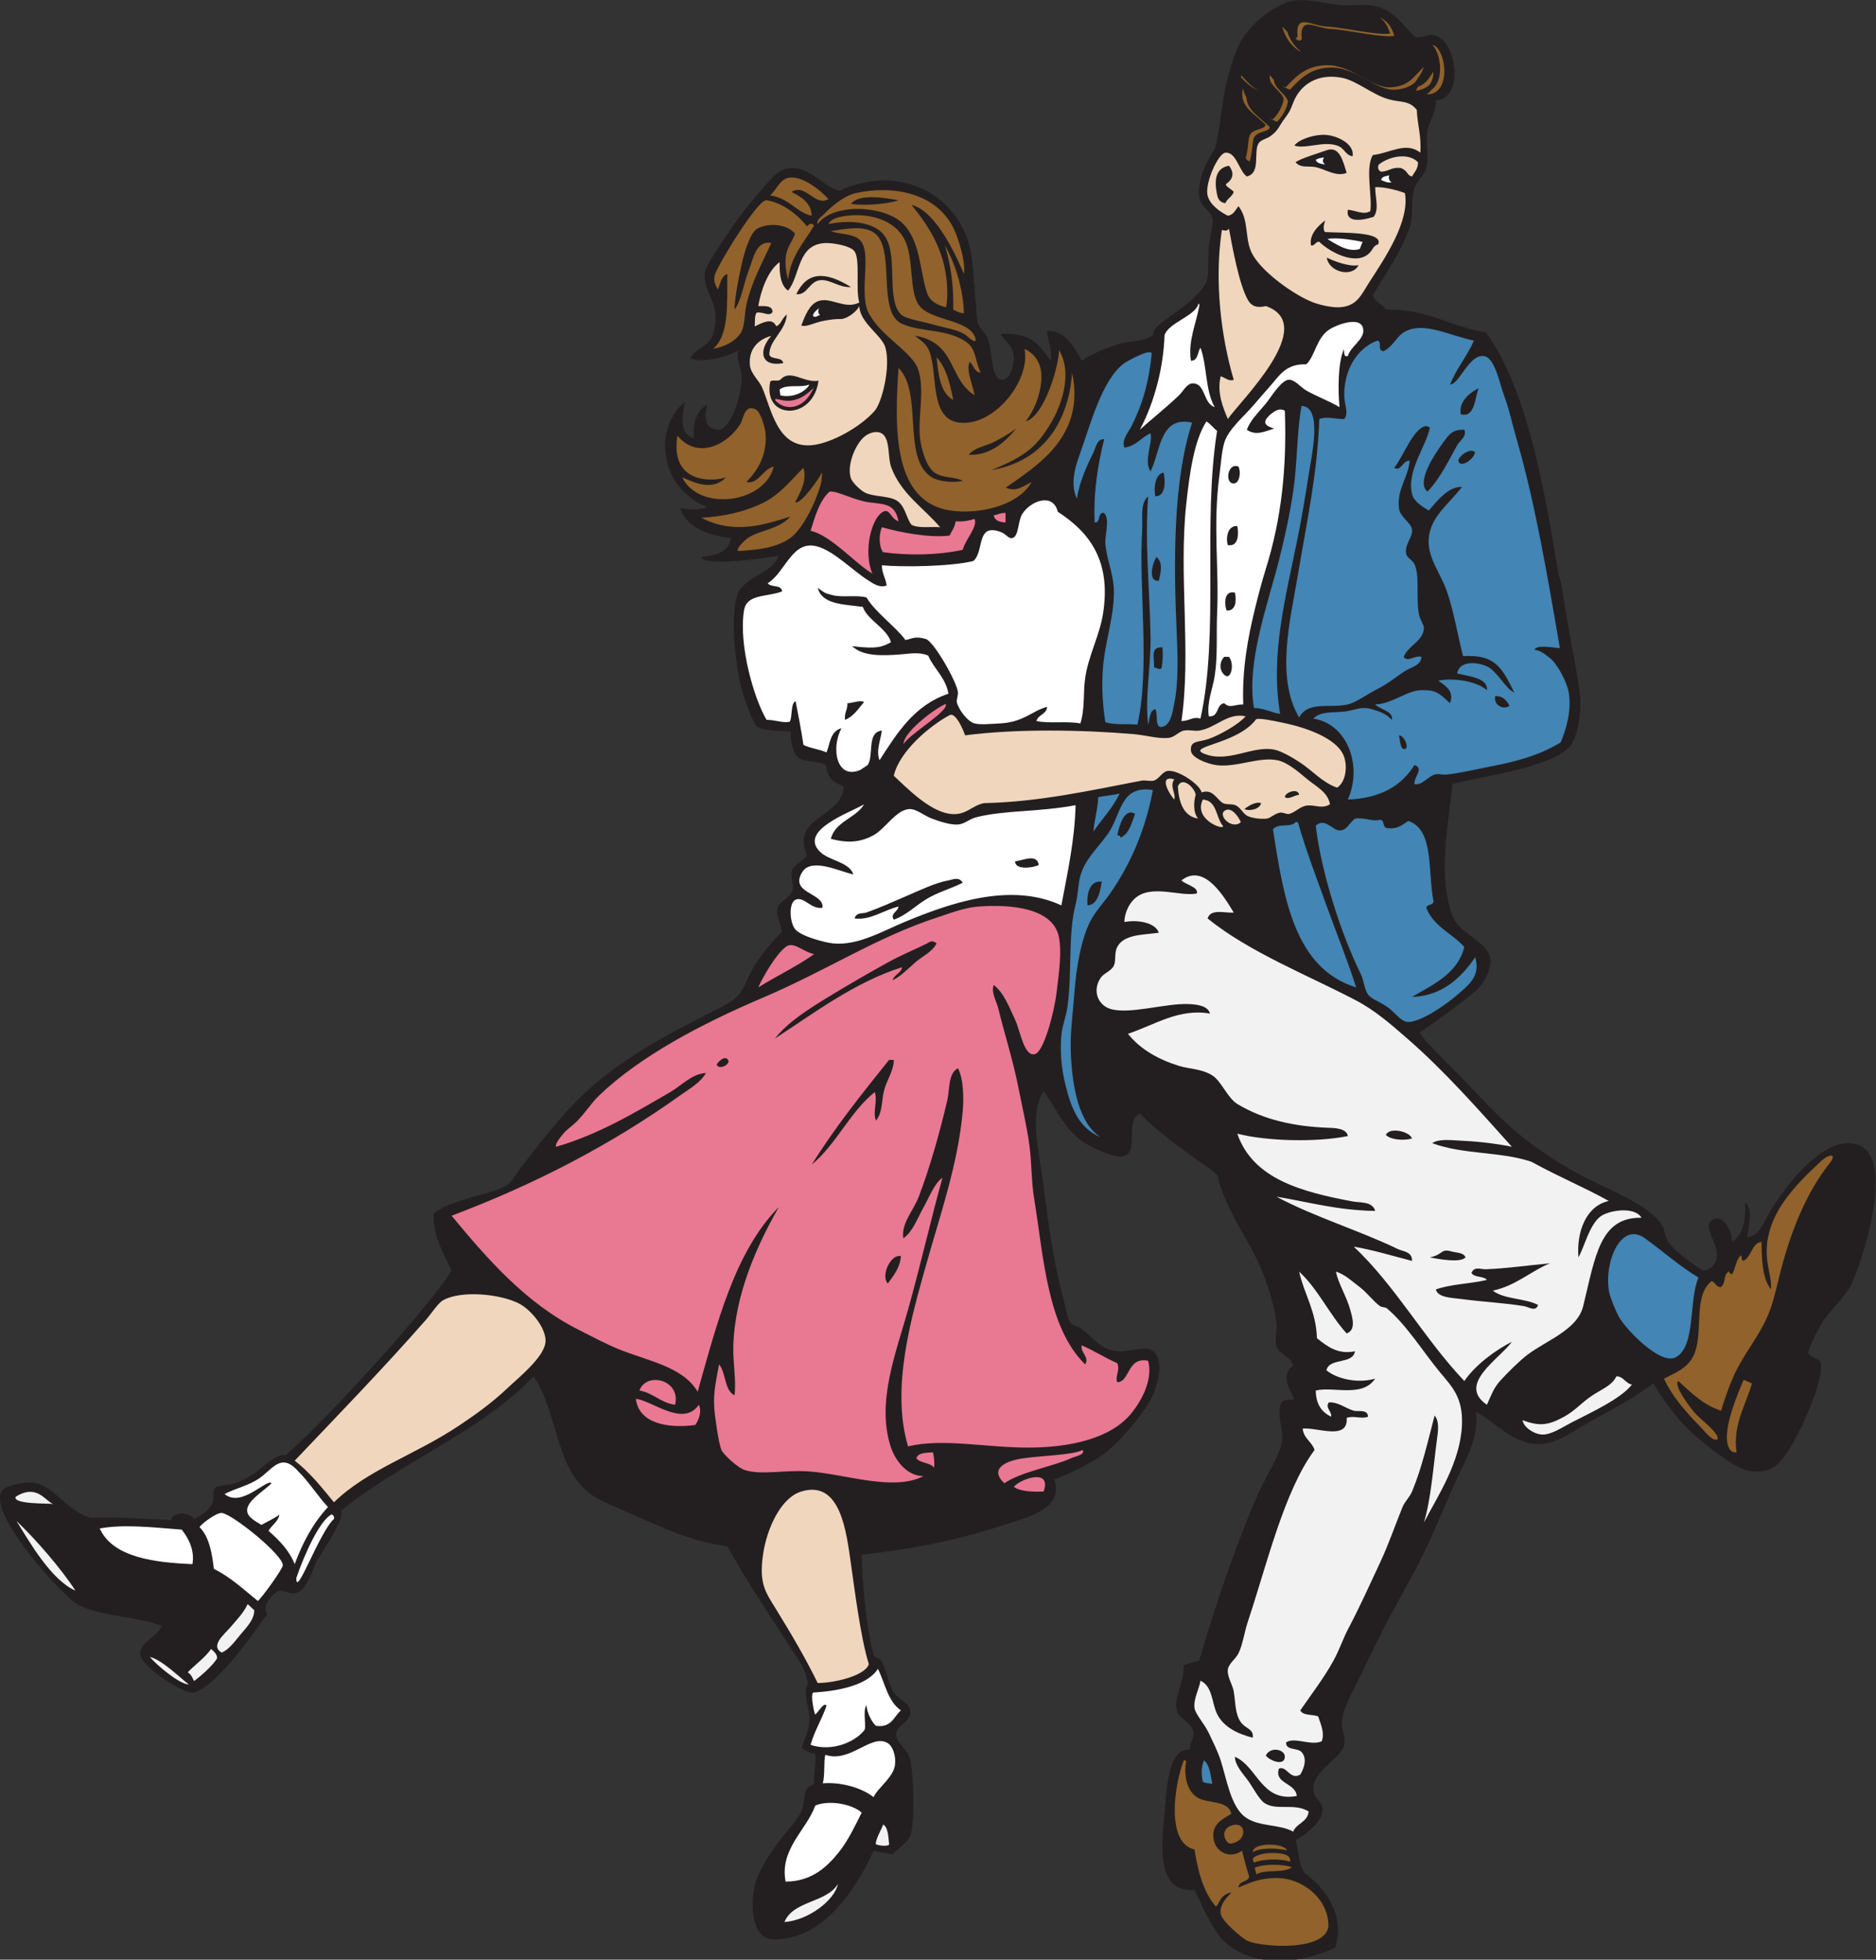 <?xml version="1.0" encoding="UTF-8" standalone="no"?>
<svg
   xmlns:dc="http://purl.org/dc/elements/1.1/"
   xmlns:cc="http://creativecommons.org/ns#"
   xmlns:rdf="http://www.w3.org/1999/02/22-rdf-syntax-ns#"
   xmlns:svg="http://www.w3.org/2000/svg"
   xmlns="http://www.w3.org/2000/svg"
   viewBox="0 0 757.373 790.867"
   height="790.867"
   width="757.373"
   xml:space="preserve"
   id="svg2"
   version="1.1"><rect x="0" y="0" width="757.373" height="790.867" fill="#333333" stroke="none"/><defs
     id="defs6" /><g
     transform="matrix(1.333,0,0,-1.333,0,790.867)"
     id="g10"><g
       transform="scale(0.1)"
       id="g12"><path
         id="path14"
         style="fill:#231f20;fill-opacity:1;fill-rule:evenodd;stroke:none"
         d="m 4287.33,5819.92 c 23.88,-2.19 35.23,10.49 54,7.21 71.12,-12.48 95.33,-194.04 7.21,-198.01 2.71,-32.88 -21.02,-63.92 -25.22,-93.6 -5.91,-41.87 5.18,-77.97 -3.59,-111.59 -5.82,-22.3 -28.73,-37.47 -36,-61.21 -12.18,-39.76 -1.25,-82.32 -14.41,-118.79 -28.2,-78.25 -66.37,-128.67 -111.58,-205.21 6.27,-21.32 29.39,-25.79 39.59,-43.2 126.89,3.31 194.67,-52.54 302.4,-68.39 123.13,-167.44 176.6,-467.19 219.59,-727.21 2.38,-14.34 8.83,-28.7 10.8,-43.2 14.77,-108.18 39.12,-213.97 54.01,-316.8 8.2,-56.73 -4.89,-137.05 -28.79,-165.6 -56.21,-67.07 -272.82,-91.64 -356.41,-115.2 -12.5,-124.44 -47.05,-289.26 3.59,-406.8 19.81,-45.95 108.79,-72.61 111.61,-126 1.42,-26.8 -14.99,-57.65 -25.2,-72 -14.88,-20.91 -48.67,-44.92 -79.2,-68.4 -43.52,-33.48 -71.52,-51.83 -109.71,-79.12 10.2,-22.93 85.16,-93.91 106.12,-115.28 70.91,-72.36 139.53,-151.47 219.59,-212.4 56.58,-43.06 113.4,-78.87 176.4,-111.6 31.58,-16.41 65.86,-30.56 97.19,-46.8 48.07,-24.89 99.49,-50.63 129.61,-90 13.46,-17.58 12.68,-37.67 21.6,-54 7.83,-14.35 29.14,-34.53 50.39,-50.4 14.61,-10.9 50.45,-39.6 61.21,-39.6 15.53,0.01 32.52,18.96 36,32.4 11.31,43.63 -38.99,92.79 -18.01,115.2 29.79,31.81 65.84,-19.63 64.81,-61.19 37.32,20.78 43.26,76.1 39.61,118.79 27.55,-15.54 9.78,-75.36 7.18,-104.4 39.57,4.32 50.35,47.25 72.01,82.8 43.95,72.13 141.02,196.28 226.8,201.6 168.18,10.42 56.54,-338.78 18.01,-424.8 -16.64,-37.11 -65.59,-79.39 -90,-118.8 -14.96,-24.11 -42.7,-79.13 -42.09,-93.84 13.94,-14.37 34.65,-13.85 37.85,-28.44 12.42,-56.46 -87.73,-281.2 -139.76,-313.32 -69.85,-43.11 -136.86,12.96 -187.21,50.41 -79.51,59.12 -125.61,112.63 -180,201.6 -46.31,-36.37 -127.5,-81.29 -190.8,-115.21 -41.43,-22.21 -103.32,-73.22 -165.61,-68.39 -73.61,5.69 -122.4,65.92 -180,97.19 6.58,-86.63 -30.41,-139.65 -64.78,-216 -43.32,-96.19 -80.02,-191.19 -129.61,-280.8 -55.67,-100.56 -94.18,-171.344 -147.6,-284.403 -23.18,-49.09 -62.89,-114.812 -64.8,-158.398 -1.08,-24.395 12.34,-45.203 7.2,-68.399 -9.06,-40.945 -97.91,-78.855 -93.59,-136.797 2.26,-30.488 36.66,-35.535 25.19,-75.605 -7.11,-24.824 -53.51,-64.305 -79.2,-75.594 10.41,-35.996 9.18,-71.23 25.2,-97.195 50.84,-38.723 128.85,-117.434 94.84,-228.91 -163.02,-74.813 -296.17,-32.07 -346.83,30.898 -34.49,42.871 -56.99,98.352 -79.2,144.004 -115.26,-8.769 -101.47,128.879 -90,244.797 6.13,62.07 10.62,186.328 75.58,180 0.77,24.805 14.26,34.441 10.81,54.004 -5.16,29.277 -45.43,41.23 -50.4,64.805 -8.78,41.668 22.93,84.734 21.61,136.796 14.39,6.004 31.87,8.926 46.79,14.395 50.51,171.232 105.84,337.432 176.41,500.402 22.34,51.62 56.23,100.59 71.99,151.2 12.31,39.54 -16.68,87.19 0,129.6 6.49,10.31 28.34,5.25 39.59,10.8 -16.56,29.66 -41.41,74.94 -3.59,100.8 -7.6,28.47 -42.23,32.97 -50.39,57.6 -6.66,20.04 2.2,48.47 0,68.41 -7.85,70.93 -39.26,160.62 -75.61,226.79 -36.15,65.81 -71.27,120.42 -97.21,198 -3.69,11.03 -1.93,18 -7.18,25.21 -11.39,15.58 -42.52,33.04 -61.21,46.79 -61.84,45.48 -117.31,83.64 -172.8,140.4 -48.16,-25.1 0.98,-117.17 -50.41,-129.6 -25.84,-6.25 -96.5,25.23 -125.99,46.8 -54.93,40.18 -81.08,104.9 -115.2,151.2 -43.63,-76.64 -14.73,-169.64 0,-288 12.62,-101.4 29.06,-225.07 57.6,-331.2 7.75,-28.87 13.69,-65.96 21.6,-79.2 7.34,-12.29 23.42,-13.38 39.59,-25.2 33.5,-24.45 53.65,-61.25 108.01,-64.8 49.78,-3.24 109.2,35.18 122.4,-32.4 7.01,-35.94 -10.86,-88.47 -25.19,-115.2 -21.04,-39.18 -84.09,-115.19 -122.41,-147.6 -51.46,-43.53 -105.35,-66.51 -169.2,-93.59 31.68,-83.95 -77.03,-112.15 -129.61,-129.61 -150.37,-49.93 -278.39,-78.57 -453.59,-97.2 2.15,-87.37 14.09,-224.57 36.74,-305.09 13.2,-13.351 16.2,-1.445 28.06,-26.101 14.8,-30.766 16.16,-65.082 36,-90 15.98,-20.07 48.08,-30.09 46.8,-57.609 -1.35,-29.094 -42.2,-38.508 -43.2,-64.797 -0.97,-25.516 36.51,-46.2 43.2,-79.2 9.15,-45.097 14.26,-186.64 0,-226.804 -8,-22.531 -32.35,-35.274 -54,-57.598 -19.52,3.281 -39.53,6.074 -57.6,10.801 -41.65,-94.563 -120.32,-218.117 -226.8,-255.598 -29.67,-10.445 -79.57,-18.809 -100.8,-7.207 -42.59,23.293 -46.37,110.801 -28.8,169.199 10.97,36.477 40.48,81.313 64.8,115.207 26.7,37.207 66.29,73.954 75.6,104.395 11.79,38.535 -0.78,64.07 36,75.605 -1.48,33.875 6.4,58.399 3.6,93.606 -10.15,-3.379 -30.34,6.238 -41.22,16.609 7.41,24.707 19.05,44.434 23.22,76.981 4.56,35.597 -23.11,91.523 -3.96,112.98 -7.95,51.367 -25.78,70.625 -53.64,113.828 -62.76,97.313 -137.68,208.773 -190.8,305.993 -113.75,14.05 -217.2,66.11 -313.2,108 -75.61,33 -116.48,45.92 -158.4,115.21 -47.39,78.34 -59.22,210.79 -115.2,291.59 -160.76,-169.23 -400.98,-259.02 -583.2,-406.8 15.29,-23.91 -66,-135.11 -76.219,-158.88 -15.113,-35.12 -30.34,-81 -56.981,-89.51 -26.96,-10.47 -43.593,16.61 -62.773,1.94 -12.109,-9.27 -45.086,-40.04 -27.227,-66.75 -30.628,-40.17 -61.464,-87.433 -100.8,-133.195 -29.797,-34.668 -87.875,-101.691 -126,-104.406 -33.328,-2.364 -155.11,80.832 -158.399,115.207 -3.457,36.035 53.629,54.238 64.801,86.394 -73.848,30.72 -190.676,26.93 -259.199,68.4 -44.395,26.87 -282.797,287.3 -219.602,345.6 13.309,12.28 71.316,25.81 100.797,18 55.492,-14.68 101.625,-91.71 165.602,-104.4 61.445,3.97 183.886,-4.69 241.199,-7.2 2.551,20.95 43.707,30.08 72.004,3.6 19.105,12.76 44.258,24.82 54,50.41 7.066,18.57 -2.59,32.2 7.195,43.19 8.067,9.06 45.93,8.94 61.199,14.4 16.528,5.9 42.961,19.66 61.203,32.41 15.993,11.15 69.864,63.67 90.688,51.56 132.418,116 435.402,449.45 503.312,560.43 -24.21,50.26 -58.08,105.77 -54,172.8 29.4,23.29 67.04,34.02 108,46.8 36.87,11.51 85.93,20.44 115.2,39.6 11.55,7.56 24.38,30.35 39.6,50.4 26.45,34.85 50.62,66.27 79.2,100.8 23.74,28.69 40.54,48.83 64.8,75.6 120.25,132.7 273.56,215.37 446.4,302.41 49.8,25.07 72.07,35.62 93.6,86.39 25.87,61 70.48,113.04 108,151.2 -4.86,22.35 -17.85,47.71 -14.4,68.41 3.8,22.74 40.06,33.03 46.8,57.59 4.3,15.69 -7.16,39.67 -3.6,54 6.12,24.67 36.55,32.33 46.8,50.41 -51.05,117.96 105.67,112.73 111.6,208.79 -25.54,9.94 -51.57,22.82 -53.64,63.39 -23.09,17.62 -73.32,5.22 -90.96,31.2 -11.72,17.26 -17.73,47.24 -16.39,71.37 -36.27,4.32 -68.67,-1.17 -102.44,15.42 -15.15,16.04 -38.01,85.94 -46.17,113.83 -16.91,57.82 -41.72,252.15 -3.6,302.39 35.08,46.23 100.12,51.96 115.2,100.8 -30.04,-5.64 -224.08,-34.73 -234,-3.6 49.57,5.59 83.32,15.08 90,57.6 -76.19,6.25 -141.28,40.47 -153.55,90.74 28.57,-6.22 62.09,-6.47 81.55,2.86 -74.39,29.35 -136.09,101.09 -126,208.8 3.38,36.07 26.1,85.89 59.58,109.37 -10.35,-39.77 -19.08,-100.13 26.82,-109.37 -6.44,41.34 8.24,85.37 39.6,100.8 -11.58,-50.37 -0.81,-74.88 36,-75.6 29.91,-0.58 69.85,95.33 68.4,162 -0.61,27.97 -21.2,58.72 -7.2,79.21 -35.06,-18.75 -101.41,-41.23 -147.6,-25.21 10.81,28.32 49.94,33.44 64.8,64.8 7.22,15.24 12.38,43.62 10.8,68.41 -2.88,45.1 -38.48,81.54 -32.4,126 2.77,20.18 34.45,65.57 50.4,90 40.56,62.11 69.38,101.74 118.8,158.39 22.09,25.32 46.39,56.52 72,64.8 66.73,21.58 109.38,-48.38 165.6,-64.8 172.26,77.21 329.88,2.36 385.2,-136.8 23.77,-59.77 20.82,-134.2 28.81,-201.59 2.26,-19.16 1.99,-47.56 7.18,-64.81 3.91,-12.92 22.39,-27.56 28.81,-43.2 15.45,-37.64 8.17,-123.94 43.21,-125.99 27.1,-1.6 37.91,53.92 35.99,71.99 -3.81,35.83 -34.76,50.28 -39.47,66.66 90.7,6.36 116.37,-32.58 151.07,-81.06 6.37,37.28 -12.73,68.72 -10.8,90 54.36,3.44 83.03,-48.58 104.4,-90 27.56,18.69 71.03,38.51 111.6,50.41 43.47,12.73 71.29,4.89 104.9,26.91 -1.35,42.47 111.62,75.61 161.5,160.28 8.29,25.78 4.22,66.79 7.19,104.4 2.31,29.21 14.55,73.04 10.8,90 -5,22.73 -34.51,31.81 -39.59,64.8 -6.7,43.5 18.23,102.62 46.8,144 17.28,59.02 19.86,137.11 36,201.61 12.05,48.16 25.35,97.01 50.41,136.79 28.22,44.85 100.23,103.34 154.78,111.6 40.39,6.12 96.02,-11.19 147.62,-14.39 29.2,-1.82 58.92,2.92 82.79,0 73.03,-8.96 105.06,-69.84 136.8,-97.21 v 0" /><path
         id="path16"
         style="fill:#f0d6bd;fill-opacity:1;fill-rule:evenodd;stroke:none"
         d="m 4294.54,5441.93 c 0.42,-20.83 -10.9,-29.91 -18.01,-43.21 -16.04,3.16 -10.35,14.66 -32.4,25.21 -28.75,4.76 -37.76,-10.25 -61.2,-10.8 -7.11,2.49 -12.18,10.95 -7.2,21.59 31.21,24.58 88.79,37.64 118.81,7.21 z M 4049.73,3548.32 c -43.85,14.82 -74.28,51.06 -111.6,75.6 -19.94,13.13 -55.33,34.83 -79.2,39.6 -66.56,13.33 -142.13,-44.12 -216,-10.8 -43.34,21.62 106.12,28.53 161.39,102.66 9.28,4.88 61.89,-6.38 90.61,-12.66 68.96,-15.08 150.64,-46.54 172.81,-93.6 15.06,-32 9.31,-82.99 -18.01,-100.8 z m -291.6,-104.4 c -26.9,-25.01 -73.58,22.12 -46.8,36 18.32,9.5 38.3,-17.17 46.8,-36 z m -115.2,68.4 c 41.45,-2.95 39.44,-49.35 57.6,-75.6 24.71,-24.05 -89.92,9.32 -57.6,75.6 z m -21.6,14.4 c -5.31,-17.15 -9.29,-51.68 7.21,-72 -45.96,6.85 -58.73,53.3 -61.21,97.2 11.95,32.22 51.23,-3.19 54,-25.2 z m -64.8,46.8 c -15.39,-20.37 5.7,-43.18 0,-61.2 -13.81,14.18 -50.8,75.68 0,61.2 z m 165.6,1666.81 c 9.18,-48.72 30.04,-168.63 57.6,-216.01 10.63,-18.28 26.56,-24.63 54,-18 162.56,-56.63 -80.03,-289.81 -115.19,-342 -14.3,34.85 -33.63,80.03 -21.6,129.6 13.44,-4.53 26.21,-16.64 39.59,-10.79 -38.75,130.94 -59.1,299.21 -36,453.59 11.02,-2.61 14.55,-3.22 21.6,3.61 z m 579.59,230.39 c -43.34,34.42 -91.21,-1.12 -143.98,-7.2 -23.5,-40.09 -1.47,-121 -7.46,-169.57 -20.24,-13.11 -44.49,2.33 -68.15,3.97 -7.69,-40.84 44.01,-32.49 78.15,-21.38 17.22,22.93 4.92,55.66 4.65,89.78 23.59,1.42 65.72,-8.27 90,-18 15.07,-85.95 -61.04,-197.36 -107.99,-270 -24.12,-37.27 -36.37,-72.59 -90,-75.6 -24.46,-1.37 -60.92,7.57 -79.2,14.41 -56.68,21.14 -160.31,94.52 -187.21,151.19 -21.6,45.53 -7.07,98.03 -39.61,140.4 -9.37,-11.01 -14.43,-26.36 -32.38,-28.8 -22.52,11.24 -54.28,32.53 -61.21,61.21 -9.03,37.37 32.32,127.86 54,129.59 33.34,2.67 40.82,-55.26 64.81,-72 43.86,10.45 18.71,73.99 35.99,100.8 6.8,10.54 24.3,12.96 36,21.61 24.67,18.19 23.67,27.84 43.2,53.99 13.77,18.44 15.26,20.97 25.2,46.8 21.48,55.79 74.72,89.84 147.6,75.6 44.6,-8.71 91.95,-50.87 140.41,-64.8 37.46,-10.76 62.98,-2.73 86.38,-32.4 1.7,-45.11 14.4,-79.21 10.8,-129.6 z m -287.99,54 c -30.17,1.85 -78.82,-12.45 -93.61,-32.4 34.06,-11.55 86.7,14.54 129.61,0 23.71,-8.02 24,-29.28 46.8,-32.4 6.27,36.84 -45.35,62.52 -82.8,64.8 z m 3.6,-46.8 c -27.03,-9.75 -76.94,-24.38 -93.6,-36 14.79,-18.19 37.17,-11.13 57.6,-14.4 30.67,-4.89 64.16,-31.43 97.21,-18 -11.52,36.89 -21.68,82.66 -61.21,68.4 z m -332.07,-130.47 c 3.01,-15.7 7.34,-26.72 25.88,-29.78 4.82,13.17 21.13,20.52 25.39,34.25 -6.33,9.27 -30.8,18.59 -21.6,25.21 23.65,16.98 20.87,36.85 7.2,54 -40.04,-6.77 -44.86,-42.04 -36.87,-83.68 z m 285.27,-157.53 c 11.35,-2.85 14.01,13.14 25.2,10.8 36.54,-35.64 126.73,-80.4 161.01,-21.71 4.38,7.26 9.69,12.61 17.21,14.13 18.32,40.92 -119.88,33.81 -161.58,37.39 -4.36,7.76 -5.26,16.64 1.36,34.99 -21.75,-15.79 -49.6,-43.52 -43.2,-75.6 z m 47.74,-37.08 c 6.32,-43.19 76.42,-61.61 96.28,-22.77 -31.05,-5.82 -78.88,14.64 -96.28,22.77 v 0" /><path
         id="path18"
         style="fill:#ffffff;fill-opacity:1;fill-rule:evenodd;stroke:none"
         d="m 4208.13,5402.33 c -4.86,-7.56 0.72,-19.7 7.21,-21.61 -14.75,-1.54 -23.07,3.34 -32.41,7.2 1.82,11.38 16.37,11.76 25.2,14.41 z m -198.01,54 c -5.17,-8.2 -5.68,-14.83 3.61,-21.61 -11.95,2.45 -25.5,3.29 -28.8,14.4 12.89,6.8 20.21,6.07 25.19,7.21 v 0" /><path
         id="path20"
         style="fill:#91622b;fill-opacity:1;fill-rule:evenodd;stroke:none"
         d="m 2919.32,5103.52 c -12.97,30.42 -79.25,190.64 -158.39,208.8 54.87,-67.66 108.04,-147.64 108,-266.4 0,-13.28 -0.47,-28.73 -3.59,-43.2 -25.98,6.21 -48.82,17.5 -57.61,43.2 -21.76,63.7 -19.59,160.23 -75.6,212.4 -56.02,52.2 -208.23,61.29 -255.6,-3.6 -5.71,11.47 10.6,21.14 18,28.8 21.49,22.23 59.53,56.32 97.2,64.8 106.96,24.1 240.57,3.59 295.21,-104.39 16.36,-32.34 38.53,-106.53 32.38,-140.41 z m 50.41,-298.8 c -19.51,2.1 -20.6,22.6 -32.4,32.41 -13.32,-20.34 8.55,-68.31 14.39,-100.81 -80.02,49.4 -54.76,159.59 -181.23,180.5 22.28,-17.3 33.46,-25.14 40.84,-40.1 32.22,-65.24 -0.92,-211.33 93.6,-223.2 104.14,-13.06 217.2,125.82 198,223.2 38.89,-18.44 55.34,-54.19 50.39,-100.8 -4.84,-45.78 -21.83,-85.44 -46.79,-118.79 58.65,17.14 101.77,174.92 100.8,216 42.75,-71.39 7.85,-171.79 -32.4,-234.01 -37.37,-57.74 -67.97,-87.38 -172.8,-129.6 191.82,32.89 238.75,194.93 244.81,295.2 41.42,-193.11 -106.25,-281.53 -200.86,-348.08 32.99,-14.52 52.44,5.09 78.46,16.88 -42.41,-74.51 -164.46,-98.15 -244.81,-86.39 -175.37,25.63 -171,244.73 -158.4,431.99 75.74,-75.83 8.86,-274.6 100.8,-331.2 21.25,-13.08 65.41,-17.49 93.6,-10.79 -23.68,13.81 -65.81,6.68 -90,28.79 -22.06,20.17 -36.21,70.14 -39.6,104.4 -6.27,63.29 16.57,149.5 -7.2,208.8 -16.71,41.71 -88.73,86.25 -126,133.2 -8.68,10.94 -21.56,30.34 -25.2,39.6 -24.78,63.08 12.15,174.6 -21.6,212.4 -20.34,22.79 -65.2,18.83 -90,28.81 33.5,4.92 95.03,18.84 129.6,-3.61 69.9,-45.38 6.98,-241.94 86.4,-277.2 59.42,-26.36 141.68,-14.09 197.99,-57.6 24.59,-18.99 21.82,-47.04 39.61,-90 z m -36,-248.4 c 64.22,-4.07 111.45,39.64 144.01,79.2 -29.85,-21.59 -52.36,-32.69 -62.87,-38.5 -25.45,-14.01 -61.64,-17.44 -81.14,-40.7 z m -97.19,295.2 c 28.85,-31.13 40.79,-79.2 50.4,-129.6 -38.73,21.28 -44.82,75.19 -50.4,129.6 z m 25.18,338.4 c 31.37,-53.92 55.84,-133.67 57.6,-205.2 -14.1,0.29 -22.44,6.35 -32.38,10.8 1.7,72.92 -7.17,133.76 -25.22,194.4 z m -352.79,140.41 c -39.34,-25.04 -69.71,48.99 -111.6,21.59 39.14,-19.15 59.33,-38.9 61.2,-72 -41.71,6.5 -71.56,55.49 -126,61.21 20.14,18.69 29.58,49.61 57.6,53.99 40.67,6.37 97.69,-40.52 118.8,-64.79 z m -43.63,-80.86 c -26.91,-46.33 -71.61,-91.76 -78.4,-164.04 -22.95,89.02 9.72,104.46 20.75,140.23 -24.25,29.32 -80.31,34.13 -114.72,14.66 -21.3,-12.04 -38.82,-72.65 -46.8,-108 -12.26,-54.29 -21.05,-106.99 -21.6,-136.8 21.47,28.69 27.4,78.53 43.2,118.8 13.69,34.89 21.8,91.73 68.4,82.81 -24.21,-53.11 -60.2,-117.75 -75.6,-187.21 -6.21,-28.02 -3.78,-65.72 -18,-86.4 -17.31,-25.17 -48.08,-40.35 -82.8,-46.8 51.19,43.42 41.27,145.14 43.2,226.8 -18.74,-6.45 -21,-29.39 -28.8,-46.8 -6.75,12.1 -14.61,24.46 -8.77,45.04 7.77,27.44 129.8,229.07 156.37,224.96 45.4,-7.02 89.87,-38.85 122.4,-79.2 7.32,9.23 17.02,11.26 21.17,1.95 z m -204.77,-775.95 c 36.41,-7.58 49.33,39.46 82.8,46.8 -26.78,-111.4 -225.96,-137.59 -277.2,-32.4 41.46,-18.56 92.24,-41.39 133.2,0 -32.12,-12.47 -171.79,-25.29 -147.6,126 62.02,-74.95 153.95,-25.24 190.8,36 9.69,16.1 12.31,61.11 46.8,43.21 15.92,-8.27 27.93,-59.69 28.8,-68.41 6.77,-67.59 -22,-114.17 -57.6,-151.2 z m 226.8,25.2 c 4.67,12.2 0.46,-23.2 0,-25.2 -10.74,-47.22 -52.47,-139.68 -93.6,-169.2 -40.6,-29.13 -95.73,-36.21 -158.4,-39.6 -6.23,7.32 16.99,29.46 25.2,36 35.06,27.94 95.81,26.64 133.2,68.4 -84.51,-27.22 -173.6,-53.88 -270,-3.6 63.27,3.13 130.75,16.43 190.8,46.8 48.35,24.46 83.04,68.85 118.8,104.4 11.13,-37.92 -7.46,-70.63 -25.2,-104.4 17.89,-7.21 72.96,72.97 79.2,86.4 z m 468.01,403.2 c -8.23,-6.62 -26.31,14.79 -33.15,18.74 -28.42,16.41 -55.45,18.17 -102.05,31.41 -27.31,7.75 -77.95,15.27 -91.61,29.06 -45.15,45.57 -8.32,172.87 -46.8,233.99 -26.84,42.64 -96.48,54.68 -172.8,39.6 9.76,18.83 39.19,23.16 57.6,25.2 81.2,9.01 151.8,-20.82 176.4,-79.2 24.55,-58.26 10.68,-148.61 39.6,-190.8 35.15,-51.25 165.48,-42.53 172.81,-108 z m -378.01,414.01 c 23.86,-5.19 99.89,-4.13 144,10.79 -43.67,7.66 -119.3,20.75 -144,-10.79 v 0" /><path
         id="path22"
         style="fill:#ffffff;fill-opacity:1;fill-rule:evenodd;stroke:none"
         d="m 4020.57,5209.16 c 24.28,6.22 81.74,-3 106.09,-8.68 l -8.53,-21.36 c -36.11,-11.61 -74.69,16.55 -97.56,30.04 v 0" /><path
         id="path24"
         style="fill:#ffffff;fill-opacity:1;fill-rule:evenodd;stroke:none"
         d="m 3628.54,5009.92 c 1.54,6.99 4.94,2.81 3.59,-3.6 -9.2,-52.16 -34.8,-106.61 -25.19,-165.6 22.36,0.43 19.49,26.1 28.79,39.6 20.37,-53.6 13.94,-128.61 43.2,-180 -35.55,11.85 -27.15,70.08 -64.8,72 -19.36,0.99 -28.89,-22.04 -43.21,-36 -33.73,-32.93 -93.16,-80.66 -118.79,-104.4 45.69,85.6 71.8,191.97 74.75,285.76 10.25,36.54 89.24,57.6 101.66,92.24 z m 57.6,-381.6 c -44.79,-279.73 7.07,-611.26 -50.41,-871.19 -21.33,7.91 -34.01,-7.33 -57.6,-7.21 30.23,206.61 -8.59,439.4 14.39,655.2 9.79,91.83 23.58,193.73 61.21,252.01 12.68,-7.73 21.02,-19.79 32.41,-28.81 z m 395.99,226.8 c -13.06,-3.46 -10.17,7.79 -11.93,20.57 -18.2,-40.72 -18.4,-122.82 -13.26,-175.37 -29.03,17.59 -69.92,32.86 -100.8,50.4 -16.12,9.16 -35.57,34.42 -54.01,32.41 -23.16,-2.54 -53.77,-54.45 -68.4,-72 -23.92,-28.7 -45.62,-48.54 -57.59,-79.21 27.07,-18.55 50.47,-6.7 82.79,3.6 -20.88,6.71 -42.68,15.3 -10.8,43.2 10.86,7.98 25.12,20.64 43.2,10.8 6.33,-174.45 -10.56,-328.44 -57.6,-478.8 -11.79,-37.72 -22.52,-78.56 -32.4,-118.8 -21.27,-86.55 -39.9,-183.26 -35.99,-291.6 -27.64,0.01 -40.12,-13.07 -57.6,3.6 -25.41,-3.4 -14.71,-42.89 -46.82,-39.6 -6.33,43.28 11.51,81.17 18.01,122.4 9.65,61.15 4.49,128.97 7.21,187.2 6.5,140.11 -13.34,267.69 7.18,421.2 4.24,31.59 6.57,70.33 14.42,97.2 11.74,40.22 59.71,80.07 90,115.2 14.78,17.16 30.55,36.19 46.8,54 29.27,32.12 48.37,70.91 111.6,68.4 26.44,24.22 30.58,79.01 68.4,104.4 24.39,16.39 100.68,44.84 104.39,0 2.46,-29.74 -38.55,-50.16 -46.8,-79.2 z m -342.01,-385.2 c 12.68,2.81 19.57,31.06 10.8,50.4 -34.82,13.94 -43.01,-57.55 -10.8,-50.4 z m -21.58,-187.2 c 34.14,-6.16 32.93,36.86 28.79,57.6 -29.3,2.28 -35.39,-35.78 -28.79,-57.6 z m -3.61,-198 c 29.41,-2.2 30.09,32.52 25.19,54 -32.6,7.89 -32.93,-33.28 -25.19,-54 z m -5.47,-196.13 c 18.55,-15.44 30.56,33.42 12.67,55.73 -4.8,0 -9.61,0 -14.39,0 -16.37,-17.55 -14.4,-42.33 1.72,-55.73 v 0" /><path
         id="path26"
         style="fill:#ffffff;fill-opacity:1;fill-rule:evenodd;stroke:none"
         d="m 2481.66,5000.85 c -2.93,-2.06 -7.32,-17.45 2.43,-20.31 -22.45,-14.95 -33.52,-3.04 -2.43,20.31 v 0" /><path
         id="path28"
         style="fill:#e97893;fill-opacity:1;fill-rule:evenodd;stroke:none"
         d="m 2863.71,3801.68 c 13.68,-19.91 -110.96,-91.75 -127.2,-121.73 -0.9,35.27 90.59,105.53 127.2,121.73 z m -142.38,553.04 c -24.47,7.94 -25.8,39.34 -46.31,29.07 -35.72,-17.89 -61.35,-120.58 -32.89,-187.47 -52.97,31.32 -124.99,115.7 -187.2,129.6 14.07,44.74 26.67,90.94 57.6,118.8 25.43,2.28 73.43,-26.46 118.8,-32.4 48.74,-6.38 79.58,-4 90,-57.6 z m 230.39,7.2 c 9.69,-24.47 -28.28,-62.62 -35.99,-93.6 -76.69,-16.37 -162.88,-17.74 -241.2,-7.19 -13.22,18.16 -12.95,53.4 -3.6,75.59 59.3,-16.49 144.19,-32.79 205.21,-25.2 6.15,14.24 16.03,24.77 17.99,43.2 23.49,-1.88 40.97,2.22 57.59,7.2 z m 93.62,18 c 0,-9.6 0,-19.2 0,-28.79 -18.23,0.98 -32.48,5.92 -36.02,21.59 12.75,1.66 20.8,8.01 36.02,7.2 v 0" /><path
         id="path30"
         style="fill:#ffffff;fill-opacity:1;fill-rule:evenodd;stroke:none"
         d="m 3257.48,3495.24 c -1.95,-102.94 -25.05,-207.8 -42.94,-303.32 -156.31,72.53 -342.7,4.46 -475.21,-50.4 -66.48,-27.52 -141.03,-72.06 -216,-64.8 -25.36,2.46 -97.73,21.64 -115.2,43.2 -16.77,20.71 -20.83,82.63 3.6,90 25.3,7.64 45.41,-30.96 79.2,-25.2 6.22,45.76 -101.54,42.87 -61.2,108 27.72,44.76 112.33,2.21 154.8,-7.2 -11.85,37.71 -73.46,41.53 -100.8,68.4 -66.84,65.7 92.34,119.1 133.2,144 -25.48,-42.92 -86.2,-50.6 -100.8,-104.4 53.28,-14.44 91.12,-9.98 129.6,10.8 34.83,18.81 68.08,76.87 108,79.2 21.13,1.25 45.95,-20.59 68.4,-28.8 24.64,-9 55.24,-19.48 79.2,-18 19.32,1.2 34.36,16.42 54.01,21.6 83.67,22.08 189.76,15.72 302.14,36.92 z m 14.65,247.48 c -38.86,7.93 -94.7,-1.1 -133.2,7.2 5.29,19.92 30.72,19.68 32.4,43.21 -47.71,-13.29 -70.74,-46.83 -144,-50.41 -23.85,-1.16 -58.46,-4.7 -75.61,0 -23.08,6.33 -49.68,44.49 -53.98,64.8 -1.11,5.19 4.06,21.32 3.59,28.8 -1.89,29.59 -72.6,154.48 -97.2,162 -33.26,10.17 -42.98,0 -61.83,-3.02 -30.53,41.47 -91.5,83.7 -118.17,129.02 -32.86,8.04 -74.81,-1.2 -104.4,7.2 -21.21,6.03 -17.82,3.36 -43.2,21.61 13.55,-51.26 80.07,-49.54 136.8,-57.61 12.03,-38.36 75.01,-66.47 84.87,-107 -25.16,-13.97 -43.4,-21.34 -117.27,-11.8 33,-32.05 93.93,-28.7 144,-25.2 30.31,2.13 58.39,8.77 86.4,-3.59 17.83,-40.97 52.27,-65.34 61.19,-115.21 -102.79,-33.99 -155.22,-118.36 -208.79,-201.59 -11.31,29.36 3.79,63.36 7.2,90 -47.36,-5.03 -23.16,-76.63 -43.2,-104.41 0.12,0.16 -20.21,-13.77 -21.6,-14.4 -70.76,-31.69 -91.15,62.37 -57.6,126 -36.1,-9.65 -34.83,-51.98 -45.69,-73.48 -17.23,9.17 -52.86,13.33 -69.51,23.09 -5.23,36.76 -16.71,97.05 -23.7,132.06 -15.47,-4.93 -9.44,-50.2 -17.88,-62.16 -21.7,-4.73 -41.96,5.72 -70.02,5.69 -38.44,64.56 -85.23,227.01 -68.4,331.2 8.19,50.69 67.33,39.86 115.2,57.6 -0.74,22.06 -34.78,10.83 -43.2,25.2 53.33,32.18 72.93,130.3 147.6,111.6 52.41,-13.02 111.77,-75.9 158.4,-104.4 10.63,-6.49 30.95,-22.84 54,-14.4 -2.73,22.47 -14.39,36.02 -14.4,61.2 59.38,-5.56 205.07,-4.5 277.16,12.93 34.04,30.12 6.91,115.99 82.83,87.87 17.46,-6.46 23.54,-21.79 36.02,-18 18.9,5.76 15.6,50.25 28.79,72 23.12,38.17 92.71,67.98 108,7.2 100.96,-65.34 161.66,-152.97 136.8,-309.6 -10.39,-65.42 -44.37,-126.36 -54,-194.4 -6.47,-45.67 -0.1,-90.28 -14.4,-136.8 z m -705.6,61.2 c 0.7,-19.9 -9.92,-28.48 -7.2,-50.4 26.53,10.68 40.21,34.19 57.6,54 -12.36,6.92 -33.94,-3.12 -50.4,-3.6 z m 507.6,-478.8 c 0.99,-27.71 55.97,-19.33 72.01,-10.8 -5.94,35.17 -46.82,13.75 -72.01,10.8 z m -201.61,-57.6 c -38.22,-6.59 -85.52,-29.36 -125.99,-46.8 -42.65,-18.38 -83.16,-36.49 -122.4,-50.4 -12.6,-4.46 -29.5,1.95 -36,-18 48.54,-6.29 89.17,25.85 133.2,36 -1.66,-15.27 -26.74,-21.81 -14.4,-39.6 37.31,12.76 65.07,41.4 97.2,61.2 34.41,21.21 72.77,31.35 111.6,50.4 -11.27,19.93 -30.77,9.35 -43.21,7.2 v 0" /><path
         id="path32"
         style="fill:#4385b4;fill-opacity:1;fill-rule:evenodd;stroke:none"
         d="m 4179.32,3451.13 c 15.25,-0.36 7.09,-24.13 21.6,-25.21 33.22,-4.4 46.58,11.03 64.81,21.6 78.53,-27.06 57.85,-153.34 75.6,-241.2 1.43,-15.82 -19.39,-9.4 -21.6,-21.6 21.35,-56.66 78.46,-77.53 115.2,-118.8 -21.25,-81.95 -93.7,-112.7 -158.4,-151.19 94.59,2.67 152.01,62.97 191.29,120.04 17.73,-58.75 -21.7,-85.36 -61.68,-120.04 -21.23,-18.42 -105.76,-79.65 -144.01,-75.61 -19.45,2.06 -36.42,27.2 -57.59,43.2 -20.92,15.81 -50.51,25.32 -61.22,39.6 -10.99,14.7 -12.75,43.28 -21.6,61.21 -60.21,121.96 -120.29,308.75 -136.79,450 27.3,25.95 51.3,-14.3 72.01,-14.41 22.15,-0.11 28.14,21.03 46.79,36 31.12,3.91 52.5,-10.1 75.59,-3.59 z m -691.19,1411.19 c -8.17,-86.3 -28.79,-155.72 -61.19,-219.6 -9.9,-19.52 -30.51,-40.61 -21.6,-64.8 36.21,4.58 50.39,30.85 79.2,43.21 7.51,-29.04 -21.78,-83.08 0,-115.21 30.35,58.65 26.89,169.63 125.99,147.6 -57.34,-174.36 -56.5,-420.18 -46.8,-633.6 3.07,-67.68 5.98,-152.79 -7.2,-216 -5.43,-26.05 -10.65,-73.06 -43.21,-72 -15.99,6.81 -5.33,40.27 -14.39,54 -18.48,-4.32 -15.84,-29.76 -21.6,-46.8 -10.26,83.81 8.67,176.04 7.21,266.4 -2.33,142.72 -17.88,282.38 -7.21,424.8 -25.33,-21.34 -15.9,-67.09 -18.01,-100.8 -11.07,-178.45 24.34,-417.57 -14.39,-590.4 -39.2,3.42 -65,-2.06 -97.19,7.2 -8.85,56.59 -11.54,109.95 -7.21,165.6 6.43,82.58 37.87,165.94 32.4,244.8 -3.04,43.85 -21.73,86.39 -25.19,129.6 -2.13,26.5 14.61,74.31 -3.61,93.6 -22.49,3.3 -8.05,-30.35 -28.79,-28.79 -4.26,90.04 9.62,175.45 28.79,252 -21.41,2.38 -25.32,-24.99 -32.41,-39.61 -18.36,-37.93 -41.99,-86.92 -50.39,-140.39 -18.98,41.36 -7.69,88.28 7.21,129.59 33.65,93.37 68.57,231.51 136.8,280.8 9.18,6.64 79.59,45.88 82.79,28.8 z m 10.8,-431.99 c 31.78,-0.49 31.02,46.38 25.2,71.99 -26.57,-4.73 -30.04,-47.36 -25.2,-71.99 z m 10.8,-255.61 c 5.49,24.73 13.65,54.44 -7.21,72 -10.06,-13.71 -29.08,-75.57 7.21,-72 z m -14.39,-262.8 c 8.47,0.09 10.58,-6.2 21.6,-3.6 5.35,15.95 5.29,53.45 3.59,64.81 -38.01,1.67 -23.92,-30.88 -25.19,-61.21 z m 968.39,990 c -20.21,-48.18 -52.87,-83.93 -72.01,-133.2 28.6,1.6 55.9,89.52 100.8,86.4 34.46,-2.39 48.97,-81.84 61.21,-115.2 18.79,-51.2 27.07,-93.82 39.59,-136.79 55.24,-189.57 92.52,-408.37 130.98,-631.99 -18.3,-0.22 -69.86,11.65 -76.97,-5.22 17.56,-1.92 30.96,-13 46.8,-25.2 20.13,-15.49 52.46,-71.04 57.59,-108 7.74,-55.51 -9.18,-109.73 -25.19,-147.6 -66.96,-40.28 -136.12,-57.87 -208.79,-71.99 -41.99,-8.17 -97.64,-21.33 -136.82,-25.2 -12.54,-1.25 -23.81,3.69 -35.99,0 -21.47,-6.52 -38.05,-33.64 -61.2,-28.81 -1.54,22.81 30.34,48.02 0,57.6 -38.94,-63.05 -103.12,-100.88 -201.6,-104.4 46.29,105 -4.1,230.72 -104.39,244.81 18.4,22.43 58.67,17.85 93.59,21.59 31.97,3.43 50.2,17.01 82.8,7.2 25.09,-7.54 42.18,-12.17 61.21,-32.4 6.25,26.06 -35.26,30.65 -50.41,46.8 49.92,0.87 97.34,43.18 140.41,43.2 39.62,0.02 48.55,-3.76 86.38,-39.6 10.1,31.1 -2.18,46.56 -35.99,68.4 47.89,8.95 115.27,-1.15 147.59,-28.8 4.24,36.66 -54.08,41.89 -90,50.4 6.37,40.63 62.29,34.5 90,21.6 31.64,-14.71 56.84,-68.6 82.82,-79.2 -37.54,75.86 -57.7,115.89 -155.06,110.13 -15.55,59.68 -28.24,138 -50.16,199.47 -18.65,52.37 -57.56,98.48 -53.98,154.8 4.39,69.54 64.45,108.34 100.8,158.4 -43.4,0.17 -74.79,-42.8 -100.8,-71.99 -21.39,13.89 -44.94,27.44 -50.41,50.39 -17.03,71.58 44.49,145.89 54,201.6 -4.84,1.09 -8.59,5.09 -14.39,3.6 -37.56,-9.6 -67.31,-94.56 -93.62,-126 22,-12.34 24.53,22.57 46.8,21.6 -3.96,-51.03 -39.47,-86.79 -32.38,-144 3.47,-28.22 36.52,-42.63 39.59,-64.8 3.08,-22.21 -22.76,-43.91 -17.99,-72 2.46,-14.6 17.34,-16.99 25.19,-32.4 17.19,-33.73 3.6,-106.58 14.4,-154.8 2.85,-12.77 14.96,-30.5 14.39,-39.6 -2.38,-39.1 -47.71,-51.85 -61.19,-86.4 11.21,-18.05 32.25,5.76 54.01,0 -2.48,-26.83 -30.1,-30.32 -50.41,-43.19 -24.16,-15.33 -50.82,-37.94 -82.8,-54 -30.49,-15.33 -65.62,-41.18 -90,-46.81 -55.11,-12.71 -119.76,11.64 -147.59,-39.6 -72.43,122.97 -25.61,299.86 -3.62,432 26.62,159.82 58.89,304.72 64.81,471.6 22.77,9.23 50.23,-0.61 75.6,0 14.16,18.1 0.84,42.32 0,68.4 -2.54,78.18 39.01,147.52 100.8,169.2 15.41,-6.01 -2.85,-28.47 17.99,-32.4 32.91,17.21 38.75,47.04 68.42,61.2 58.48,27.93 134.28,-14.83 205.19,-28.8 z m -39.6,-223.2 c 42.44,-11.39 42.48,47.96 54,79.2 -27.97,-14.79 -60.86,-41.31 -54,-79.2 z m -54.01,-86.4 c -25.53,-34.76 -82.17,-120 -46.8,-147.6 37.39,38.23 63.27,92.58 90,140.4 7.88,14.08 30.08,26.64 21.61,46.8 -35.63,1.16 -44.91,-12.51 -64.81,-39.6 z m 46.82,-54 c 4.2,-24.9 47.4,3.83 50.39,25.2 -15.72,16.6 -52.07,-15.29 -50.39,-25.2 z m 154.78,-741.6 c -9.04,14.95 -18.51,29.48 -43.18,28.8 -6.37,-29.48 28.24,-42.98 43.18,-28.8 z m -313.18,-129.59 c 6.74,10.13 -7.74,39.59 -21.6,39.59 3.85,-15.24 3.75,-49.93 21.6,-39.59 z m -932.4,-147.61 c 20.9,4.31 44.31,6.08 64.78,10.8 -20.8,-44 -53.34,-76.26 -79.2,-115.2 0.49,24.77 13.26,68.31 14.42,104.4 z m 165.58,21.61 c -22.81,-120.15 -67.03,-223.59 -129.59,-313.21 -19.39,-27.77 -46.09,-55.79 -61.21,-86.4 -25.92,-52.52 -41.13,-134.72 -46.79,-212.4 -4.69,-64.57 -14.07,-125.76 -10.81,-190.8 4.91,-97.55 24.3,-206.27 90,-248.4 -52.16,22.48 -80.74,63.95 -100.8,136.8 -13.06,47.45 -24.04,102.43 -17.98,172.8 2.34,27.41 13.84,54.7 17.98,82.8 15.28,103.68 0.96,218.73 25.22,313.2 7.83,30.52 7.26,61.77 14.39,86.4 14.57,50.38 50.82,81.63 82.8,126 41.66,57.81 35.99,149.06 136.79,133.21 z m -107.99,-136.81 c 6.2,0.2 9.22,-2.77 10.81,-7.19 25.76,12.64 32.71,44.06 43.2,71.99 -32.44,19.07 -47.5,-34.65 -54.01,-64.8 z m -90,-212.4 c 34.63,1.74 38.89,51.81 43.21,72 -41.08,4.09 -45.47,-44.4 -43.21,-72 z m 813.6,-248.4 c -186.06,57.53 -219.36,267.84 -251.99,478.8 17.12,20.17 53.96,3.89 68.39,21.6 2.41,0 4.81,0 7.19,0 24.81,-87.76 56.86,-169.49 86.41,-252 29.65,-82.78 62.95,-163.58 90,-248.4 z m -230.39,828 c -27.89,4.52 -47.48,17.32 -79.2,18 -23.61,137.96 42.01,314.17 75.58,446.4 17.95,70.66 33.03,140.48 43.21,208.8 13.06,87.66 10.39,174.22 25.19,259.2 65.16,-1.24 30.61,-150.8 21.6,-208.8 -10.72,-69.07 -21.5,-133.02 -32.4,-187.2 -36.38,-180.98 -84.33,-354.61 -53.98,-536.4 v 0" /><path
         id="path34"
         style="fill:#e97893;fill-opacity:1;fill-rule:evenodd;stroke:none"
         d="m 2465.73,3044.32 c -52.5,-37.5 -113.98,-66.01 -169.2,-100.8 15.04,33.98 52.9,98.86 82.8,122.4 24.14,19.01 50.4,-14.04 86.4,-21.6 z m -349.2,-1364.4 c 10.19,-20.93 -1.52,-48.04 -10.8,-61.2 -83.26,-10.95 -170.71,4.27 -180,79.2 49.27,-4.74 142.91,-87.06 190.8,-18 z m -72,0 c -44.24,6.16 -65.22,35.59 -108,43.21 21.73,58.38 126.45,32.33 108,-43.21 z m 781.2,-144 c 3.03,-13.77 4.7,-28.9 3.6,-46.8 -11.32,16.28 -41.9,13.3 -54,28.8 5.37,17.43 28.95,16.65 50.4,18 z m 334.8,-118.8 c -35.53,-0.71 -69.71,-0.11 -90,14.4 18.81,23.76 116.35,58.37 90,-14.4 z m 118.79,126.01 c 6.78,-15.3 -20.76,-18.25 -36,-25.21 -53.75,-24.59 -151.46,-40.94 -201.6,-75.6 -46.58,44.31 3.83,67.96 57.6,75.6 61.27,8.7 147.42,9.4 180,25.21 z m -1166.39,176.39 c -45.54,76.84 -151.48,92.77 -241.2,129.6 -40.37,16.58 -81.32,38.82 -118.8,57.6 -162.06,81.24 -279.63,218.17 -385.2,345.6 253.74,95.63 485.56,216.64 691.2,363.6 28.53,20.39 60.96,37.82 79.2,68.4 -43.15,-2.24 -72.72,-37.14 -108,-57.6 -104.83,-60.77 -214.64,-127.42 -345.6,-165.6 -5.33,6.31 10.99,26.93 21.6,39.6 10.96,13.1 26.97,23.5 39.6,36 25.17,24.9 45.25,56.9 68.4,79.2 122.73,118.22 309.21,216.93 493.2,295.2 198.96,84.64 347.2,184.47 532.8,244.8 35.91,11.68 80.19,29.15 122.39,32.4 99.75,7.68 228.54,-4.47 244.81,-93.59 8.65,-47.38 -0.55,-110.41 -7.21,-165.61 -7.87,-65.33 -39.41,-179.17 -64.78,-187.2 -33.7,-10.65 -44.93,69.31 -61.21,104.4 -19.07,41.11 -35.83,83.92 -64.81,104.4 -7.77,-23.92 8.67,-48.64 14.41,-72 19.71,-80.24 44.85,-157.49 61.2,-241.2 10.72,-54.84 24.68,-113.28 32.4,-169.2 7.62,-55.1 5.84,-109.61 14.39,-162 29.07,-177.74 39.53,-391.62 154.81,-504 13.81,22.31 -14.03,33.89 -10.8,57.6 37.95,-16.04 70.29,-37.71 108,-54 9.42,-22.03 -7.46,-40.26 0,-57.6 38.52,0.16 29.73,78.06 93.6,64.81 15.15,-57.38 -20.29,-121.1 -50.39,-158.4 -62.31,-77.23 -186.56,-104.41 -313.21,-104.41 -128.1,0 -258.75,28.97 -363.6,3.61 -52.81,177.03 10.69,392.67 54,547.19 43.04,153.57 97.55,307.59 111.6,468 3.43,39.19 2.67,96.45 -14.4,129.6 -30.13,-14.76 -24.59,-63.95 -32.4,-97.2 -22.58,-96.18 -52.13,-202.33 -86.4,-291.6 -16.97,-44.22 -53.58,-80.52 -46.8,-125.99 28.58,19.76 42.51,60.12 61.2,93.59 18.51,33.15 33.01,72.68 57.61,90 -32.87,-116.41 -63.91,-255.13 -104.41,-399.6 -37.65,-134.35 -94.47,-276.88 -54,-410.4 13.92,-45.93 50.12,-93.25 100.8,-93.59 -92.38,-47.37 -237.97,7.05 -349.2,14.39 -71.05,4.69 -141.32,-11.68 -190.8,3.6 -23.73,7.33 -66.69,48.67 -72,61.21 -8.29,19.57 -19.33,96.41 -21.6,125.99 -3.84,50.24 7.21,91.06 14.4,133.2 21.58,-25.22 15.3,-78.3 46.8,-93.6 5.75,46.3 -4.87,95.32 -3.6,147.6 3.8,156.75 72.23,305.87 133.2,414 0.69,2.92 3.62,3.59 3.6,7.2 -132.48,-135.11 -185.73,-349.47 -244.8,-558 z m 694.8,1357.2 c -37.52,-18.61 -77.57,-34.88 -118.8,-57.6 -59.5,-32.79 -120.88,-68.26 -180,-104.39 -61.02,-37.31 -122.98,-76.29 -162,-126.01 119.77,78.23 243.71,171.49 385.2,216.01 -3.63,-19.18 -23.86,-21.74 -28.8,-39.6 26.48,13.11 46.86,35.17 68.4,53.99 21.53,18.81 51.04,30.91 64.81,57.6 -13.94,11.91 -20.91,3.92 -28.81,0 z m -637.2,-367.2 c 6.68,-15.07 35.48,-2.85 36,10.8 -6.94,20.64 -30.3,1.24 -36,-10.8 z m 522,14.41 c -81.72,-101.89 -163.57,-203.65 -234,-316.81 74.94,61.86 114.85,158.76 190.8,219.6 9.3,-28.07 -6.97,-59.61 3.6,-86.4 21.03,25.59 16.48,61.6 25.2,93.61 8.28,30.37 28.8,57.91 28.8,90 -4.8,0 -9.6,0 -14.4,0 z m -3.6,-676.81 c 16.66,24.15 36.51,45.09 39.6,82.8 -30.82,7.91 -62.09,-60.12 -39.6,-82.8 v 0" /><path
         id="path36"
         style="fill:#91622b;fill-opacity:1;fill-rule:evenodd;stroke:none"
         d="m 5543.73,2414.32 c -73.1,-90.08 -122.93,-215.26 -154.8,-345.6 -13.63,-55.7 -21.89,-91.73 -39.61,-129.6 -22.66,-48.48 -52.87,-86.64 -82.79,-140.4 -20.04,-36.01 -38.99,-86.84 -54.01,-136.8 -55.15,18.04 -91.23,55.16 -129.59,90 -15.72,-13.03 36.66,-81.03 50.39,-97.19 14.34,-16.89 75.41,-61.52 68.4,-79.2 -15.21,-7.17 -35.04,20.33 -50.39,35.99 -39.78,40.59 -86.62,91.73 -111.6,147.6 38.69,19.5 77.83,35.15 93.59,79.2 24.95,69.62 -5.07,171.63 50.41,216 12.7,-2.89 12.23,-18.97 28.79,-18 16.62,17.43 4.16,31.04 22.95,47.74 16.31,-30.5 16.57,27.42 34.65,45.86 8.89,8.46 -0.16,-12.39 9.71,-13.78 24.2,8.2 25.45,54.24 55.1,56.99 0.86,-63.15 3.86,-111.47 28.8,-144.01 1.94,24.9 -7.44,58.56 -10.8,82.8 -19.2,138.22 90.43,237.63 163.64,306.87 20.11,18.99 47.87,24.3 27.16,-4.47 z M 3585.34,603.523 c 4.18,0.586 6.4,-0.8 7.18,-3.601 -7.75,-43.274 2.17,-87.891 32.41,-108 32.42,-21.551 93.65,-6.484 104.39,-50.399 -31.27,-18.019 -60.04,-33.468 -53.98,-75.605 5.7,-39.785 48.69,-62.891 86.38,-35.996 6.39,-27.227 13.81,-53.399 21.6,-79.199 -4.68,-16.907 -31.71,-11.477 -32.4,-32.403 43.07,18.809 67.95,27.891 111.6,28.797 82.78,1.738 162.21,-63.984 160.77,-146.504 -10.2,-75.965 -197.08,-63.164 -243.56,-44.297 -16.07,6.535 -80.37,61.106 -82.79,82.805 -3.15,28.008 15.51,45.332 32.52,64.422 -34.1,-6.082 -34.63,-32.313 -46.94,-42.82 -36.83,42.351 -54.2,104.199 -64.78,172.8 -89.16,20.567 -59.59,201.993 -32.4,270 z m 312.3,-272.566 c -33.05,7.305 -80.98,8.711 -103.46,-5.723 -0.29,30.75 95,28.907 103.46,5.723 z m 9.28,-33.926 c -31.02,9.364 -80.43,8.192 -109.18,-3.105 -2.5,3.398 -3.07,8.125 -3.61,10.801 3.43,10.41 32.36,17.214 50.41,17.996 20.62,0.89 68.08,0.695 62.38,-25.692 z m 5.51,-16.886 c -20.06,-19.54 -84.81,-5.309 -107.5,-22.227 0,7.199 -4.44,13.418 -4.44,20.617 23.97,10.84 82.66,11.727 111.94,1.61 z m -183.11,71.378 c -13.01,-2.296 -22.01,17.383 -21.58,28.797 1.13,30.977 60.53,42.348 57.6,3.606 -1.16,-15.215 -14.5,-28.613 -36.02,-32.403 z M 5306.14,1744.73 c -18.5,-65.02 -58.73,-125.12 -46.82,-208.81 -22.09,-2.42 -27.46,21.82 -28.79,36 -5.12,54.37 34.24,145.85 50.39,183.61 l 25.22,-10.8 v 0" /><path
         id="path38"
         style="fill:#4385b4;fill-opacity:1;fill-rule:evenodd;stroke:none"
         d="m 5144.13,2065.13 c -30.34,-69.6 -7.33,-207.28 -68.4,-241.2 -46.68,-25.94 -152.31,85.09 -172.8,122.39 -8.53,15.52 -25.6,57.02 -28.8,72 -18.58,86.89 33.04,220 108,165.61 51.08,-37.07 106.47,-85.53 162,-118.8 z M 3646.53,603.523 c 17.87,-14.531 19.63,-45.175 25.19,-72 -6.79,4.032 -17.69,0.372 -28.79,7.196 -4.59,20.605 -5.5,43.566 3.6,64.804 v 0" /><path
         id="path40"
         style="fill:#f2f2f2;fill-opacity:1;fill-rule:evenodd;stroke:none"
         d="m 4942.52,1741.12 c -32.75,-42.14 -119.33,-82.35 -183.59,-115.2 -27.3,-13.95 -61.78,-38.1 -90,-36 -24.96,1.86 -55.25,23.26 -57.6,43.21 49.92,-17.9 75.65,-17.04 126,10.8 30.1,16.62 50.45,39.12 75.6,57.59 34.75,25.53 67.13,33.27 82.8,64.8 22.71,-1.29 26.54,-21.46 46.79,-25.2 z m -1007.98,342.01 c 57.51,-52.88 91.38,-129.42 144,-187.21 30.14,10.88 16.41,50.79 10.78,72 -10.04,38.01 -37.21,81.17 -43.18,115.21 27.26,-8.59 47.59,-28.36 71.99,-46.81 22.52,-17.02 39.47,-41.46 61.19,-57.6 5.04,-3.74 16.66,-3 21.6,-7.2 59.08,-50.16 108.71,-130.36 158.4,-190.8 37.29,-45.33 72.07,-77.02 68.42,-162 -4.88,-113.17 -72.79,-213.74 -115.22,-295.2 21.35,70.87 27.44,160.43 39.61,252.01 3.01,22.61 8.03,54.42 -7.2,71.99 -20.26,-76.84 -38.29,-158.59 -68.4,-230.4 -6.94,-16.55 -22.11,-30.33 -28.79,-46.8 -23.26,-57.25 -42.54,-114.04 -68.42,-169.19 -31.74,-67.74 -60.8,-132.71 -97.19,-201.61 -13.45,-25.477 -25.35,-60.977 -43.2,-93.602 -28.95,-52.91 -66.86,-101.875 -100.8,-151.191 7.73,-16.27 36.23,-11.766 54,-18.008 6.68,-20.324 20.94,-50.227 10.8,-75.594 -32.77,-14.641 -83.2,14.402 -108,-3.605 0.05,-25.157 34.16,-15.137 46.79,-28.801 16.98,-18.328 9.79,-45.77 -3.59,-68.399 -31.39,-17.968 -41.21,28.535 -64.81,18 -14.82,-46.054 50.98,-42.597 54.01,-82.793 -107.54,-19.863 -118.03,88.321 -187.21,118.797 0.16,-25.086 22.4,-48.847 39.61,-72 13.97,-18.769 32.89,-56.906 50.39,-68.398 36.58,-24.035 89.28,1.679 133.2,-25.207 -2.91,-33.074 -36.77,-35.215 -46.79,-61.199 -40.92,23.418 -102.48,13.933 -144.01,43.203 -44.84,31.613 -57.46,116.433 -75.58,172.8 -8.46,26.262 -22.83,54.77 -36.02,82.793 -12.97,27.59 -40.43,56.504 -43.18,75.606 -3.99,27.473 15.97,62.258 17.99,82.805 37.69,-17.942 33.98,-67.59 50.41,-100.801 19.68,-39.844 61.58,-59.934 107.99,-72.004 3.73,27.168 -22.27,27.277 -36,46.797 -17.85,25.402 -15.65,58.078 -21.6,93.605 -3.23,19.219 -19.92,44.336 -17.99,64.793 1.76,18.801 23.65,32.832 32.38,50.403 12.85,25.878 17.4,63.066 28.81,97.21 56.86,170.27 109.67,395.18 201.6,518.4 -8.08,25.51 -32.95,34.24 -35.99,64.79 44.59,4.16 138.59,-37.16 133.2,32.4 22.93,7.81 45.57,-4.53 64.78,3.61 -1.11,23.86 -30.15,14.22 -43.2,17.99 -24.41,7.06 -47.73,27.24 -75.58,25.2 -11.82,-16.28 8.76,-25.74 7.18,-43.19 -28.67,13.3 -46.29,37.69 -46.79,79.2 54.78,12.99 140.76,-22.37 180,35.99 -54.05,-15.7 -116.68,-0.32 -147.6,25.2 8.83,39.18 79.45,16.54 86.4,57.6 -51.15,-10.47 -83.59,14.13 -115.19,39.6 -2.56,82.65 -38.36,132.04 -54,201.61 z M 3891.33,614.324 c 0.43,22.727 -44,32.16 -57.6,3.594 12.6,-16.328 57.04,-32.781 57.6,-3.594 z m -154.8,2555.996 c -23.95,-3.09 -69.61,13.53 -79.2,-18 127.36,-103.02 305.1,-172.22 450,-248.39 59.06,-31.06 105.97,-72.79 154.8,-115.21 113.91,-98.95 216.35,-216.01 316.8,-327.6 -38.93,8.07 -93.65,15.49 -147.6,18 -34.06,1.58 -73.81,7.23 -93.59,-7.2 96.64,-35.32 204.76,-24.39 300.15,-56.12 90.73,-49.7 154.54,-74.42 234.52,-118.81 -68.28,-14.59 -98.34,-93.3 -91.88,-170.67 18.63,32.93 31.95,94.81 64.81,122.4 22.91,19.25 104.61,33.99 126.21,-2.61 -126.21,2.61 -139.59,-116.17 -176.62,-267.39 -17.62,-71.97 -109.63,-102.7 -169.2,-147.6 -22.07,-16.64 -60.59,-54.41 -82.8,-79.2 -19.49,-21.76 -26.58,-43.07 -39.61,-72 -91.77,62.39 38.31,138.64 75.61,190.8 -48.46,-24.74 -109.26,-68.33 -144,-118.8 -120.63,126.58 -207.48,286.92 -334.81,406.8 62.31,-10.9 118.17,-28.25 176.41,-43.19 0.74,28.63 -27.35,28.3 -43.21,35.99 -113.77,55.17 -255.87,98.47 -367.18,158.4 103.04,-17.03 179.49,-40.56 298.79,-43.2 -7.76,29.59 -46.23,24.63 -68.4,28.81 -154.05,28.99 -301.78,67.6 -349.2,205.19 88.1,-22.69 238.12,-26.85 334.8,-7.2 -3.38,24.23 -42.34,24.51 -61.21,25.2 -99.02,3.67 -193.47,23.35 -273.59,72 -29.53,17.93 -48.34,69.14 -75.61,86.4 -31.85,20.17 -70.04,19.29 -100.8,28.8 -60.6,18.76 -116.78,49.29 -154.78,97.21 81.44,26.93 153.51,77.5 248.4,61.19 -6.2,25.19 -43.62,27.85 -64.81,28.81 -68.96,3.09 -180.27,-32.6 -237.6,-14.41 -36.64,11.63 -54.57,54.64 -28.81,93.6 9.18,13.87 31.08,20.18 39.61,36 8.09,15.02 0.92,38.43 10.8,57.6 20.2,39.16 79.54,36.41 126,43.2 -11.31,31.91 -65.8,39.77 -104.39,32.4 0.62,28.75 14.68,56.62 32.4,72 50.12,43.56 136.44,3.99 187.19,14.4 4.92,20.16 -33.29,26.1 -46.8,39.6 69.51,54.42 130.57,-52.08 158.4,-97.2 z m 460.8,-673.2 c 13.3,-14.87 55.17,-18.44 79.2,-10.8 -8.05,21.89 -68.32,34.88 -79.2,10.8 z m 198.01,-352.8 c -32.45,9.3 -24.26,-10.14 -64.81,-18 26.15,-5.5 93.67,-17.51 108.01,0 -6.04,15.26 -28.07,13.66 -43.2,18 z m 104.39,-54 c -16.56,-0.55 -33.81,9.56 -43.2,-10.8 7.38,-15.42 36.85,-8.74 46.79,-21.6 -49.47,-11.73 -109.88,-12.5 -154.78,-28.8 6.76,-24.84 46.72,-24.99 75.59,-28.8 67.63,-8.93 130.83,-11.8 190.8,-21.6 15.48,-2.53 36.44,-18.66 43.2,3.6 -39.36,20.65 -103.36,16.64 -136.8,43.21 70.08,15.11 112.62,57.77 172.8,82.79 -67.21,-6.35 -134.95,-16.02 -194.4,-18 v 0" /><path
         id="path42"
         style="fill:#f0d6bd;fill-opacity:1;fill-rule:evenodd;stroke:none"
         d="m 2476.53,837.52 c -39.48,80.039 -78.99,146.621 -126,223.2 -31.49,51.31 -52.4,76.51 -39.6,165.6 11.21,78.02 52.99,171.35 115.2,190.8 121.19,37.9 137.54,-126.26 151.2,-219.6 9.08,-62.04 28.54,-222.032 54,-302.391 -8.46,-33.527 -98.92,-57.191 -154.8,-57.609 z m 370.81,3499.2 c -24.44,2.72 -63.77,-4.27 -86.41,7.2 -16.77,18.55 -18.82,62.96 -51.46,76.99 -25.13,10.79 -64.11,8.51 -88.94,20.22 -12.28,5.77 -37.68,28.53 -43.2,43.19 -12.81,34.07 8.59,94.73 36,122.4 18.54,18.71 50.47,26.06 64.8,7.2 17.89,-23.54 10.2,-67.36 21.6,-97.2 30.56,-79.98 96.88,-120.36 147.61,-180 z m -244.81,680.41 c -44.34,-22.88 -87.35,19.05 -126,3.59 -25.13,-10.04 -38.33,-43.3 -49.71,-73.19 16.97,-5.99 39.55,9.68 71.81,14.86 18.23,2.92 28.26,5.07 51.15,4.82 22.88,3.97 47.19,26.32 52.75,39.11 1.51,-51.14 69.13,-88.71 79.2,-126 16.15,-59.82 -10.78,-165.85 -32.4,-190.8 -41.33,-47.7 -130.15,-98.74 -190.8,-104.4 -105.37,-9.83 -122.03,110.88 -151.2,176.4 -8.46,19 -33.37,40.33 -36,64.8 -4.95,46.14 21.09,78.04 64.41,89.75 -40.31,-45.75 -31.31,-95.11 36.39,-82.55 -2.57,20.27 -37.29,9.12 -42.06,25.95 -0.88,43.76 50.09,71.62 52.86,121.66 -18.75,-17.08 -14.45,-26.45 -31.29,-36.01 -7.79,11.08 -13.85,27.66 -65.91,-0.61 1.18,13.22 -0.84,34.11 5.84,41.83 21.14,3.87 37.35,-13.61 48.16,1.98 -0.14,20.27 -22.98,17.82 -43.2,18 7.38,44.42 27.85,106.42 64.8,133.2 -1.14,-38.34 3.62,-70.79 25.2,-86.39 38.45,44.86 26.51,144.94 118.8,144 23.88,-0.25 72.18,-9.45 82.8,-25.21 18,-26.68 2.23,-115.45 14.4,-154.79 z m -190.8,25.19 c 34.09,-3.93 38.74,40.39 74.37,42.58 29.35,1.8 56.91,-23.75 91.23,-20.97 -79.2,49.18 -133.21,46.41 -165.6,-21.61 z m -46.58,-257.31 c -8.69,-9.03 -22.26,-0.24 -32.25,-6.72 -24.3,-116.98 130.18,-120.26 146.06,2.1 -43.71,-7.82 -83.91,35.7 -113.81,4.62 z m 557.78,-1078.29 c 154.61,20.15 350.36,17.19 511.2,3.6 35.8,-3.02 77.87,-15.76 108,-10.8 16.06,2.65 28.87,18.67 43.21,21.61 15.54,3.18 32.34,-2.29 46.79,0 50.49,7.98 85.9,55.41 140.39,43.19 -21.77,-25.23 -79.22,-56.94 -111.6,-68.4 -30.94,-10.95 -56.85,-3.74 -53.98,-36 1.85,-21.01 48.01,-39.11 75.58,-43.2 60.78,-9 130.45,26.48 187.21,14.41 32.15,-6.85 68.05,-39.73 90,-57.61 30.74,-25.03 61.11,-38.61 68.4,-75.6 -24.73,-14.79 -43.97,-1.42 -68.4,-3.6 -21.91,-1.94 -34.28,-19.33 -54,-25.2 -9.01,-2.67 -18.68,4.9 -28.79,3.6 -14.94,-1.92 -29.42,-16.66 -39.61,-18 -14.71,-1.93 -40.84,0.01 -57.6,7.2 -14.45,6.21 -20.8,24.12 -36,32.4 -10.89,5.94 -28.55,1.39 -39.6,7.2 -18.42,9.69 -30.34,44.57 -64.81,32.4 -5.98,25.06 -74.08,70.79 -104.39,64.8 -14.95,-2.95 -24.91,-24.06 -39.59,-28.8 -9.69,-3.12 -24.07,1.1 -36.02,0 -151.91,-28.88 -311.25,-65.13 -478.79,-68.4 -38.71,-7.41 -55.15,-39.36 -104.39,-32.4 -62.63,8.86 -130.05,78.99 -169.21,115.2 16.9,74.64 110.17,152.09 169.21,183.61 17.56,9.37 40.11,-41.56 46.79,-61.21 z m 968.4,-187.2 c 12.56,-8.09 28.48,6.03 43.21,7.2 -2.54,21.24 -43.25,7.8 -43.21,-7.2 z m -122.4,-36 c 16.19,-7.69 47.46,0.46 50.39,18 -15.21,5.57 -38.81,-8.26 -50.39,-18 z M 1011.33,1384.73 c -36.744,44.85 -72.713,90.48 -118.803,125.99 127.643,134.53 266.933,277.83 396.003,424.81 19.46,22.15 37.54,52.11 54,61.19 55.6,30.68 174.93,18.62 230.4,-10.8 36.45,-19.33 81.93,-74.88 79.2,-115.2 -3.1,-45.75 -79.17,-106.34 -115.2,-140.4 -48.93,-46.26 -98.16,-80.82 -144,-111.6 -136.3,-91.52 -276.84,-132.78 -381.6,-233.99 v 0" /><path
         id="path44"
         style="fill:#ffffff;fill-opacity:1;fill-rule:evenodd;stroke:none"
         d="m 550.531,1301.92 c 30.098,-38.93 37.473,-72.92 32.399,-104.4 -111.739,4.64 -241.387,19.36 -280.801,108.01 71.793,13.08 157.004,3.73 248.402,-3.61 z M 2658.88,880.594 c 20.93,-41.817 30.15,-99.375 69.65,-125.867 -21.9,-18.899 -28.14,-53.457 -75.6,-46.809 -12.33,10.469 -28.38,42.023 -28.3,61.926 -13.26,-12.414 1.23,-68.653 -7.7,-76.321 -32.41,-38.687 -101.95,-63.613 -162,-43.203 12.39,44.016 33.86,76.321 48.25,118.34 -7.63,13.301 -25.3,-21.015 -34.71,-26.582 -3.69,11.231 -13.44,55.781 -6.2,66.516 76.93,4.687 165.07,21.941 196.61,72 z m -49.15,-435.465 c -18.39,-36.223 -39.92,-83.07 -68.4,-118.813 -36.43,-45.703 -83.33,-89.734 -162,-90 -18.91,97.883 62.62,155.071 90,230.403 45.08,18.359 114.38,2.703 140.4,-21.59 z m 36,46.793 c -41.04,32.773 -108.39,46.164 -153.68,41.957 7.01,26.59 2,66.18 7.58,86.266 74.03,-25.086 135.87,61.21 185.7,37.375 19.75,-9.446 28.71,-43.04 25.2,-68.399 -5.24,-38.019 -52.33,-68.769 -64.8,-97.199 z M 1004.55,1348.07 c 4.97,-2.32 8.07,-6.18 7.16,-13.34 -45.245,-41.23 -116.413,-244.46 -114.159,-178.95 25.812,76.04 72.84,176.54 106.999,192.29 z m -11.222,22.25 c -43.992,-47.21 -76.293,-106.1 -100.801,-172.8 -17.152,42.85 -47.507,72.49 -79.199,100.8 6.035,13.16 31.629,30.59 32.516,48.91 -12.289,-9.98 -41.551,-23.82 -54.114,-30.91 -20.558,12.36 -45.57,25.52 -43.199,46.81 3.219,28.9 51.817,57.05 74.02,79.18 -13.512,16.25 -91.133,-76.07 -142.418,-32.39 34.703,17.42 72.742,25.52 104.398,46.8 40.453,27.21 66.684,81.06 118.797,21.6 31.281,-30.25 60.434,-76.7 90,-108 z m -212.394,-284.4 c -42.567,34.25 -81.856,71.75 -133.204,97.21 -4.875,40.1 -12.25,95.8 -43.199,125.99 0.895,6.94 52.254,46.47 68.399,43.2 36.597,-7.39 185.043,-128.33 183.597,-158.39 -0.547,-11.48 -63.832,-98.58 -75.593,-108.01 v 0" /><path
         id="path46"
         style="fill:#f2f2f2;fill-opacity:1;fill-rule:evenodd;stroke:none"
         d="m 769.875,1059.12 c 1.578,-31.27 -27.656,-57 -48.281,-83.057 -14.676,-18.536 -33.289,-40.563 -50.539,-46.297 -35.641,20.964 9.711,56.453 27.074,76.954 18.703,22.08 40.93,44.77 51.519,69.26 3.606,0 16.625,-16.86 20.227,-16.86 z M 2537.73,229.121 c -9.3,-48.328 -88.71,-109.98 -162,-115.195 26.88,65.515 127.14,57.656 162,115.195 z m 136.8,180 c 15.85,-6.953 16.26,-43.234 18.37,-60.449 -4.99,-7.063 -35.51,-2.902 -40.96,1.496 3.03,22.156 16.36,39.988 22.59,58.953 z M 50.043,1328.09 c 57.773,-55.04 133.984,-142.44 178.437,-210.79 -73.523,31.59 -140.867,150.09 -178.437,210.79 z m 110.926,51.41 c -14.239,2.65 -120.379,-1.73 -113.926,21.6 64.285,41.22 90.258,-12.84 113.926,-21.6 z M 454.098,916.336 c 35.652,-7.539 93.164,-64.668 117.89,-83.133 -28.586,0.235 -99.652,60.555 -117.89,83.133 z m 185.312,24.336 c 10.985,-9.91 17.86,-16.406 18.238,-27.879 -11.941,-21.855 -52.89,-57.258 -69.882,-69.168 -3.606,4.781 -5.942,18.297 -19.235,26.297 21.606,22.793 52.746,44.492 70.879,70.75 v 0" /><path
         id="path48"
         style="fill:#91622b;fill-opacity:1;fill-rule:evenodd;stroke:none"
         d="m 4285.73,5683.61 c -13.85,-11.5 -30.32,-19.63 -58.23,-22.09 -59.1,-5.2 -118.57,67.44 -195.52,66.82 -59.67,-0.49 -91.45,-29.94 -124.87,-66.82 -8.04,2.55 -15.66,6.2 -22.67,10.96 3.18,-1.44 6.46,-2.7 9.82,-3.76 33.42,36.88 65.2,66.33 124.87,66.82 76.95,0.62 136.42,-72.02 195.52,-66.82 53.91,4.75 65.14,30.64 97.21,61.21 -4.2,-16.46 -16.9,-32.73 -26.13,-46.32 z m -427.33,7.07 c 0.28,-25.25 36.88,-42.05 42.37,-64.92 -3.21,-20.78 -16.1,-44.98 -33.27,-61.44 -9.43,3.75 -18.59,8.38 -27.24,13.71 4.7,-2.39 9.51,-4.57 14.39,-6.51 17.17,16.46 30.04,40.66 33.26,61.44 -6.01,25.11 -49.61,42.92 -41.32,72.63 3.51,-5.52 7.48,-10.49 11.81,-14.91 z m -83.26,-53.2 c 1.91,-40.45 45.24,-62.52 70.51,-89.18 -2.21,-14.57 -28.56,-11.76 -42.56,-24.94 -13.05,-12.27 -6.02,-35.96 -18.01,-78.81 -4.92,0.72 -8.83,4.33 -12.36,9.04 11.31,41.69 4.67,64.87 17.52,76.97 14,13.17 40.35,10.37 42.56,24.95 -29.24,30.82 -82.62,55.52 -68.15,109.61 1.92,-9.51 5.53,-18.8 10.49,-27.64 z m -17.05,61.9 1.41,5.34 c 15.56,-17.44 30.95,-33.75 50.56,-46.13 -20.78,10.23 -36.79,24.67 -51.97,40.79 z m 420.57,180.64 c 19.88,-8.75 35.48,-24.96 44.1,-55.49 -33.6,-7.06 -127.25,15.41 -186.06,20.59 -50.56,-0.91 -101.52,46.13 -94.12,-31.01 -6.42,-6.93 -11.95,-4.35 -19.63,3.2 2.25,0.23 4.46,1.49 6.78,4 -7.4,77.14 43.56,30.1 94.12,31.01 58.81,-5.18 152.46,-27.65 186.06,-20.59 -6.66,23.59 -17.5,38.64 -31.25,48.29 z m -279.89,-43.38 c 8.09,-24.92 21.9,-44.15 40.16,-58.89 l -1.48,-1.03 c -26.18,17.02 -45.08,41.32 -53.99,75.6 5.92,-5.54 10.94,-10.89 15.31,-15.68 z m 439.67,-39.77 c 3.73,-0.91 7.54,-2.69 11.47,-5.74 34.27,-33.94 39.27,-145.04 -28.81,-144 6.27,5.12 12.15,10.57 17.15,16.5 34.72,26.83 27.16,104.22 0.19,133.24 z m -9.04,-120.85 c -8.85,-8.01 -21.04,-14.51 -40.7,-18.1 0.89,3.6 3,7.71 5.76,12.19 26.91,10.03 34.08,27.98 46.19,45.41 1.35,-15.61 -3.34,-28.43 -11.25,-39.5 v 0" /><path
         id="path50"
         style="fill:#ffffff;fill-opacity:1;fill-rule:evenodd;stroke:none"
         d="m 2363.54,4735.7 -2.34,17.68 c 0,0 7.36,10.16 39.95,10.26 32.6,0.1 38.85,0.93 47.81,4.51 8.95,3.58 -24.63,-44.33 -85.42,-32.45 v 0" /><path
         id="path52"
         style="fill:#e97893;fill-opacity:1;fill-rule:evenodd;stroke:none"
         d="m 2347.2,4722.42 c 3.07,12.93 51.01,-32.49 117.33,36.88 -31.9,-73.11 -92.89,-68.61 -117.33,-36.88 v 0" /></g></g></svg>